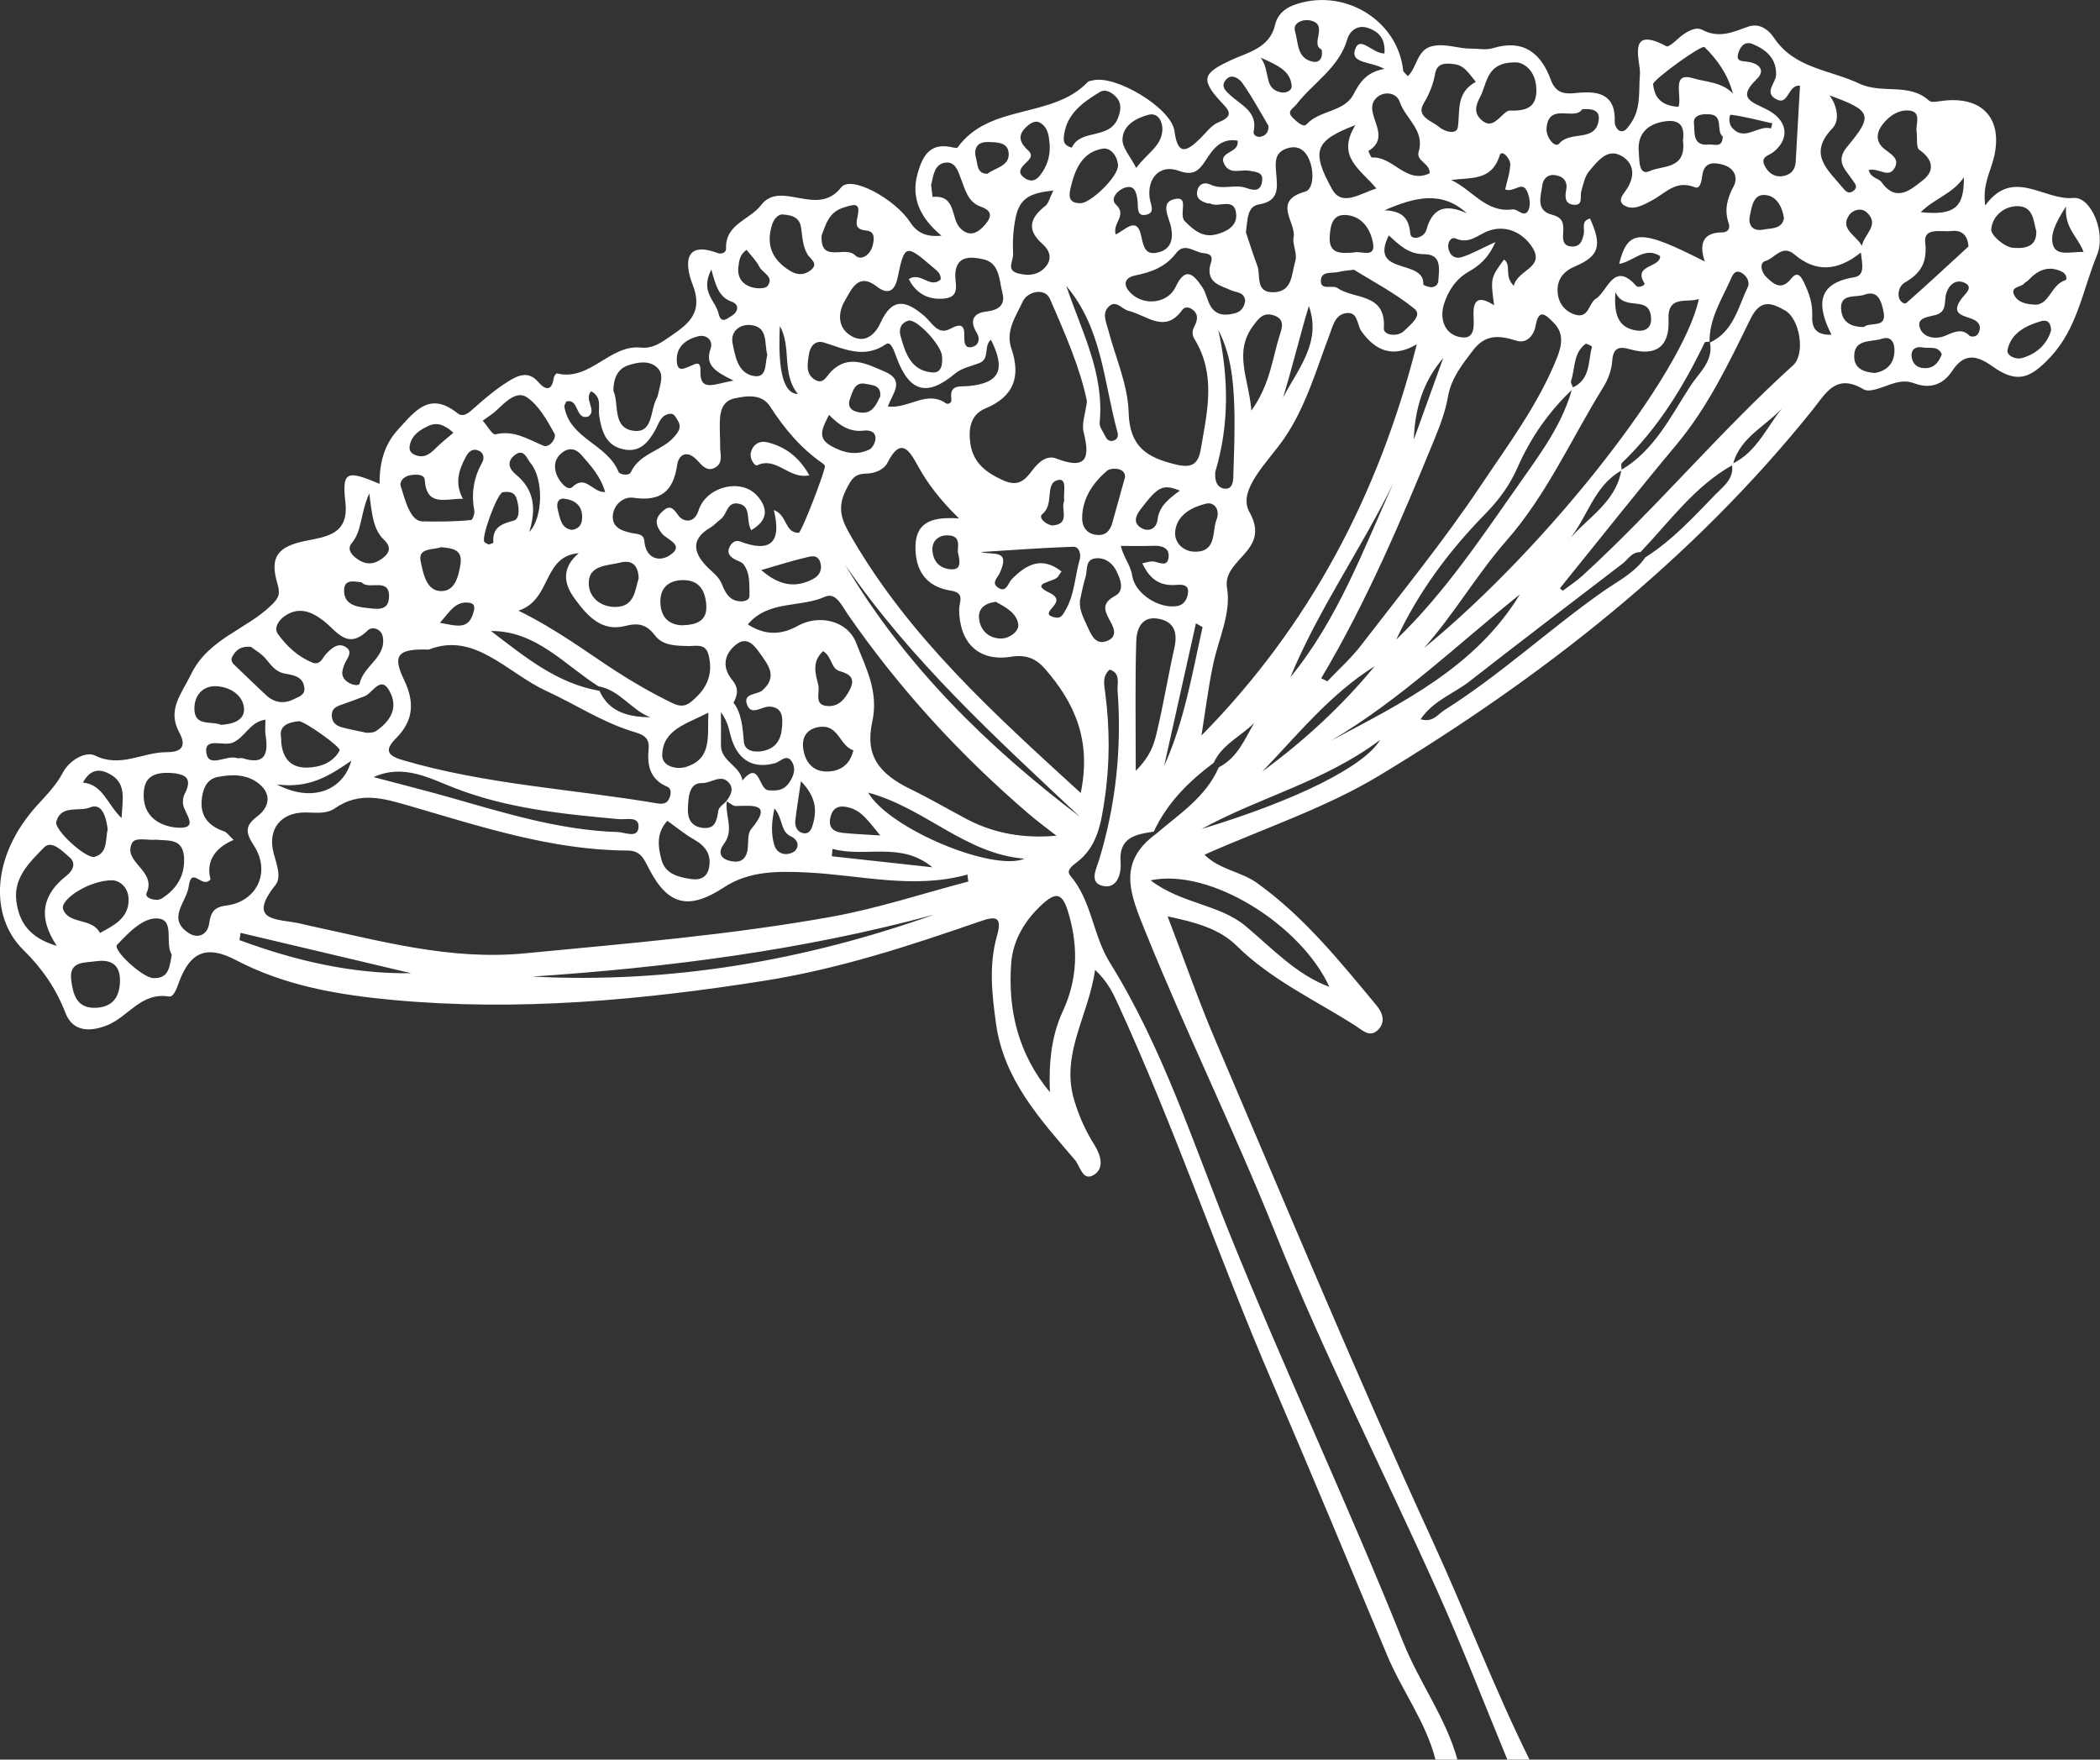 <?xml version="1.0" encoding="UTF-8"?>
<svg xmlns="http://www.w3.org/2000/svg" id="Ebene_2" viewBox="0 0 460.66 385.95">
  <rect x="0" y="0" width="460.66" height="385.95" fill="#333333" stroke="none"/>
  <defs>
    <style>
      .cls-1 {
        fill: #fff;
      }
    </style>
  </defs>
  <g id="Ebene_1-2" data-name="Ebene_1">
    <g>
      <path class="cls-1" d="M314.89,385.95c-2.11-8.29-7.37-15.13-10.61-22.91-8.31-19.93-16.6-39.87-25.13-59.71-11.8-27.42-21.36-55.75-33.81-82.9-1.16-2.53-2.3-5.07-5.13-7.71-1.38,10.07-7.62,18.41-4.57,28.59,1.06,3.54,2.5,6.76,4.46,9.86,1.34,2.13,2.25,5.09-.17,6.54-2.46,1.47-2.96-1.93-4.12-3.28-7.6-8.91-15.61-17.54-17.33-29.96-.89-6.46-1.59-12.84.21-19.16,1.23-4.32-.23-4.43-3.73-3.21-15.44,5.35-30.9,10.42-47.19,13-27.08,4.29-54.22,6.77-81.57,4.23-11.83-1.1-23.63-3.06-34.46-8.75-6.39-3.36-9.99-1.77-12.41,4.68-.5,1.33-1.16,3.5-2.3,3.31-6.03-.97-8.86,4.37-13.37,6.24-3.61,1.5-7.63,1.71-9.31-2.65-2.07-5.38-5.17-9.83-9.23-13.81-7.41-7.27-7.14-20.58,3.1-31.79,2.05-2.24,4.13-4.38,5.57-7.1,1.48-2.8,5.05-4.73,7.03-3.75,5.62,2.77,10.43-.72,15.59-.72,3.03,0,4.77-.92,2.88-4.41-2.66-4.92.54-8.41,2.61-12.67,3.81-7.86,12.12-9.78,17.67-15.21,1.72-1.68,1.92-2.55,1.25-4.81-1.73-5.86.23-8.04,6.27-9.27,4.38-.89,9.46-1.36,8.68-8.36-.76-6.85.18-7.25,7.48-4.13.01-4.53.95-8.53,4.1-11.95,3.71-4.05,6.9-8.4,12.98-3.57,1.32,1.05,2.48-.05,3.64-1.08,2.37-2.12,4.84-4.21,7.53-5.88,1.98-1.23,4.34-2.44,6.54.1,1.61,1.87,3.02,2.13,3.45-.93.05-.34.51-.95.65-.92,7.31,1.81,11.54-6.37,18.47-5.66,2.66.27,4.47-1.14,6.54-2.54,4.21-2.84,7.14-5.37,4.74-11.42-1.1-2.78-2.87-9.92,5.55-6.77.82.31,1.87-.1,1.83-1.01-.2-5.37,5.2-6.26,7.66-9.49,4.35-5.71,12.32,2.85,17.58-3.9,2.16-2.77,11.79,2.5,15.14,7.63,1.44,2.21,3.42,3.32,6.87,2.95-4.57-3.8-6.78-8.21-5.22-13.67.97-3.4,2.42-6.63,7.04-5.82.58.1,1.55.39,1.72.15,7.02-9.74,20.73-6.2,28.54-14.34.25-.26.75-.28,1.14-.38,4.93-1.27,17.25,6.07,17.9,11.14.72,5.59,2.74,4.4,5.59,1.65,1.31-1.26,2.47-2.96,4.04-3.58,3.82-1.5,2.05-2.88.38-4.7-4.6-5.02-3.39-6.25,2.57-9.04,3.2-1.49,8.36-2.53,9.47-7.63.44-2.02,1.93-3.53,3.96-4.3,10.85-4.1,22.98,3.1,24.15,14.31.03.3.44.56,1.01,1.23,2.11-1.95,1.95-5.81,5.38-6.59,2.92-.66,5.61.56,8.42.54,1.62-.01,3.35.37,4.83-.08,6.66-2.06,10.57,1.01,12.71,6.84,1.12,3.05,2.99,3.27,5.65,2.98,4.72-.51,8.68.15,8.41,6.38-.03.64.52,1.69,1.06,1.9,1.11.44,1.7-.59,2.31-1.41,2.49-3.37,1.84-7.2,2.16-11.02.22-2.63-3.15-10.9,5.82-6.1.41.22,1.69-.86,2.38-1.52,1.56-1.47,3.91-2.9,5.38-2.12,3.77,2,6.78.54,10.15-.66,2.35-.84,4.39.51,5.7,2.48,4.5,6.72,12.24,6.96,18.65,9.99,5.07,2.4,10.94-.26,15.34,3.76.53.49,1.91.17,2.87.05,8.83-1.15,13.45,3.91,11.33,12.53-.76,3.08-2.52,5.94-1.88,10.42,6.11-8.47,12.85-1.04,19.34-1.66,3.82-.37,7.25,7.57,5.17,12.57-3.12,7.54-4.24,15.97-10.23,22.35-4.52,4.82-7.39,5.82-12.82,1.93-3.45-2.47-6.18-2.75-8.66,1.03-2.08,3.17-4.96,4.05-8.42,2.76-1.88-.7-3.48-.33-5.27.28-1.88.64-4.5,1.82-5.78,1.06-6.1-3.62-8.28.85-11.25,4.56-26.43,32.92-59.18,58.53-95.03,80.17-11.82,7.13-25.29,11.55-38.31,17.34,3.26,3.28,7.98,3.67,11.52,6.2,10.33,7.41,18.18,17.2,26.2,26.84,1.41,1.7,2.05,3.74.28,5.44-1.78,1.71-3.42-.03-4.86-.95-8.83-5.64-18.46-10.03-26.08-17.55-3.8-3.74-8.97-5.16-15.15-6.45,3.74,9.74,6.87,18.76,10.62,27.52,15.62,36.53,30.86,73.24,47.44,109.33,7.33,15.95,13.53,32.37,21.32,48.09h-4.86c-5.08-12.3-9.86-24.73-15.31-36.87-11.79-26.27-24.9-52-35.61-78.7-8.94-22.28-19.49-43.83-28.49-66.06-3.31-8.17-6.28-15.09,2.35-21.41,5.11-4.37,10.93-8.07,13.76-14.59,4.11-2.11,5.66-6.13,7.77-9.74-2.95,2.97-7.08,4.73-8.87,8.73-5.47,4.09-10.23,8.8-13.16,15.11-3.92.58-7.7,1.24-7.28,6.65.21,2.65-.78,5.7-3.51,5.32-3.63-.51-1.81-3.8-1.18-5.85,3.68-12.14,4.97-24.51,4.03-37.13-.12-1.6.75-3.69-1.73-4.54-1.7,1.49-1.19,3.44-.98,5.07,1.01,7.81,1.04,15.57-.13,23.39-.79,5.28-1.56,10.41-6.19,13.88-1.03.77-2.28,1.76-1.35,2.85,4.75,5.55,4.95,13.09,8.68,19.07,11.59,18.63,18.23,39.52,26.35,59.65,12.14,30.08,25.99,59.42,38.04,89.51,3.52,8.8,9.33,16.48,11.87,25.69h-4.86ZM159.46,175.62c-.54,3.11,1.68,6.39-.62,9.41-1.23,1.62-1.11,3.1,1.03,3.73,1.97.58,3.66.17,4.09-2.23.28-1.57-.07-3.6.8-4.65,4.73-5.69.66-5.19-3.31-5.09-.69.02-1.4-.7-2.11-1.07.89-1.17,1.66-2.57.7-3.85-1.74-2.34-4.03-.04-6.03-.11-2.91-.1-3,3.15-3.11,5.54-.1,2.24.71,3.98,3.21,4.28,2.84.34,3.12-1.62,3.46-3.77.13-.81,1.23-1.47,1.89-2.19ZM355.74,103.17c-6.26,3.44-7.53,10.65-11.85,15.55,4.1-5.09,10.59-8.4,11.78-15.66,7.29-4.32,10.85-11.8,15.2-18.49,1.81-2.79,5.02-5.34,4.24-9.44,5.15-2.41,6.15-7.7,8.28-12.16.55-1.14-.28-2.51-1.33-3.11-1.6-.92-2.11.75-2.53,1.67-1.95,4.31-4.58,8.42-4.52,13.42-.36.05-.97-.02-1.06.17-4.69,9.75-10.29,18.86-18.17,26.43-.28.27-.05,1.07-.06,1.63ZM380.1,101.97c-8.36,4.67-13.83,12.41-20.25,19.14-1.9-.07-2.69,1.57-3.93,2.52-11.2,8.59-22.44,17.13-33.57,25.82-3.45,2.7-7.92,4.18-10.73,8.31,2.72.79,3.77-1.09,5.17-1.97,12.3-7.74,22.96-17.69,34.82-26.04,3.24-2.28,6.95-4.06,9.3-7.49,5.94-3.75,10.65-8.92,15.48-13.89,1.66-1.7,4.15-3.45,3.5-6.59,5.76-2.69,7.83-8.7,11.74-13.05-3.67,4.55-9.94,6.86-11.52,13.24ZM131.49,151.51c2.19,4.83,6.47,5.72,11.18,5.83-4.2-1.61-6.71-5.99-11.38-6.8-7.51-4.74-13.64-12.18-23.6-12.14,7.31,5.54,14.37,11.49,23.8,13.12ZM344.93,85.02c4-1.75,3.4-5.73,4.29-8.97.02-.08-1.2-.78-1.42-.62-2.7,2.02-2.25,5.36-3.17,8.12-.15.44.33,1.1.52,1.65-5.3,4.92-9.36,10.75-12.25,17.32-1.73,3.93-4.08,7.12-7.12,10.23-7.93,8.09-14.69,17.16-19.49,27.53,10.95-10.55,19.21-23.19,27.89-35.47,4.34-6.14,8.76-12.33,10.75-19.79ZM212.41,193.34c-.07-.51-.13-1.01-.2-1.52-11.89,3.31-23.54.08-35.3-.46-6.25-.29-12.53-.38-18.1,3.27-7.73,5.06-12.29,3.97-16.45-4.09-1.05-2.03-1.78-3.97-4.64-3.98-16.58-.07-32.17-5.23-47.81-9.78-5.79-1.69-11.02-3.26-16.46.52-1.91,1.33-4.3.9-6.51.9-5.3,0-8.29,3.6-6.93,8.86.62,2.41,1.81,5.29.44,7.02-6.48,8.15.57,7.44,5.2,8.44.79.17,1.57.38,2.36.55,15.53,3.31,30.7,7.62,47.14,6.03,22.51-2.17,45.05-4.02,67.3-8.03,10.13-1.83,19.99-5.1,29.97-7.72ZM310.81,75.5c-5.29,3.12-9.08,1.43-12.15-2.81-1.07-1.47-.68-4.59-3.64-3.96-2.2.47-2.64,2.78-3.37,4.69-2.93,7.71-5.16,15.7-9.89,22.66-3.47,5.11-10.43,11.35-7.69,16.21,4.88,8.66-6.01,10.2-4.9,16.71.93,5.49-1.85,11.05-3.02,16.58-1.11,5.2-1.75,10.51-2.6,15.76,23.78-24.17,38.85-52.8,47.25-85.85ZM94.08,142.48c-6.94-.23-8.05,1.23-5.41,6.72,2.33,4.84,2,8.92-1.74,12.67-2.47,2.48-2.22,3.78,1.31,4.82,18.28,5.4,37.29,6.36,55.94,9.52,1.09.18,2.05.11,2.57-.95.47-.95.64-2.27-.38-2.7-3.92-1.67-4.43-4.79-4.08-8.45.27-2.82-2.09-3.21-3.91-3.79-6.58-2.1-12.33-5.92-18.52-8.76-8.64-3.98-15.73-13.05-25.78-9.09ZM237.07,173.93c2.41-11.62-1.39-19.86-7.87-27.26-1.94-2.22-4.09-3.15-7.42-2.62-7.14,1.13-11.35-3.09-11.38-10.41,0-1.54,1.38-3.6-1.81-4.09-5.46-.83-7.89-4.5-7.77-9.81.13-5.6,4.23-6.38,9.55-6.03-4.06-3.98-6.87-7.58-9.09-11.65-1.85-3.39-3.72-6.24-6.58-.6-.84,1.66-2.89,2.38-4.68,2.42-2.6.06-3.24,1.19-4.42,3.52-2.21,4.35-.76,7.08,1.39,10.76,12.61,21.63,30.76,38.14,50.08,55.77ZM289.81,148.76c.45.23.91.45,1.36.68,2.48-2.62,5.21-5.05,7.4-7.9,8.87-11.53,18.1-22.84,26.17-34.91,6.03-9.01,12.64-17.81,16.75-28.02,1.12-2.78,1.68-5.53-.73-7.88-1.41-1.38-3.17-3.44-3.89.66-.39,2.23-2,4.04-4.23,3.34-3.79-1.19-6.79-1.48-9.55,2.15-2.36,3.1-4.74,6.1-5.43,10-.56,3.2-1.65,6.17-2.88,9.17-7.38,18.01-14.96,35.92-24.96,52.72ZM164.8,116.32c-1.27-2.2.17-5.39-2.92-5.88-2.43-.38-2.38,2.39-3.75,3.41-.81.6-1.49,1.4-2.35,1.9-4.65,2.74-3.38,5.93-.42,8.82,1.16,1.13,2.39,2.01,3.01,3.59.75,1.91,1.72,3.72,4.22,3.74.9,0,1.85-.38,1.82-1.2-.06-2.35.22-4.85-1.28-6.9-.43-.59-1.4-.78-2.09-1.2-.92-.56-1.57-1.28-1.08-2.46.44-1.06,1.34-1.77,2.37-1.38,6.64,2.53,9.21.28,7.41-6.89,3.01,1.08,2.33,5.01,5.46,5,.61,0,6.1-14.24,5.74-14.75-.12-.16-.26-.33-.42-.44-4.8-3.31-8.44-7.63-11.59-12.53-1.75-2.73-4.95-2.4-7.78-1.78-2.71.59-3.18,2.84-3.25,5.17-.05,1.81.09,3.63.07,5.45-.02,1.55.71,3.4-.94,4.47-1.84,1.19-3.06-.39-4.11-1.52-2.18-2.34-4.04-1.27-4.37,1.01-.86,5.89-3.68,8.1-9.65,7.22-2.14-.31-4.39,1.55-4.48,4.11-.08,2.46,2.03,3.16,4.13,3.63,1.08.24,2.65.08,2.79,1.74.31,3.82,3.2,4.67,5.52,3.18,3.55-2.29-.56-3.42-1.65-4.8-1.35-1.7-1.71-3.14-.03-4.74,1.57-1.49,2.27-1.19,3.59.72,1.05,1.52,3.54,1.92,4.46-1.04,1.65-5.26,9.45-7.26,12.95-3.14,1.94,2.28,2.77,5.01-1.4,7.47ZM231.74,183.3c-2.04-1.6-4.14-3.13-6.11-4.82-15.1-12.95-28.43-27.49-39.75-43.87-1.2-1.74-2.52-4.79-4.88-3.73-5.46,2.45-12.47.72-16.96,6.08q5.35,3.47,10.87.36c4.74-2.67,11-1.21,12.9,3.69,2.12,5.47,4.99,10.67,3.53,17.31-1.62,7.35,1.42,11.36,8.37,14.75,4.17,2.03,8.19,4.38,12.3,6.56,6.13,3.25,12.75,4.31,19.73,3.67ZM373.96,57.33c-1.38-4.09-.19-6.34,3.81-6.36,1.25,0,1.84-.81,1.43-2.01-.99-2.89-.34-5.41,1.08-8.07,1.12-2.1.01-4.09-2.26-4.74-1.94-.56-4.16-.74-4.59,2.24-.17,1.18-.4,3.18-1.65,2.68-4.29-1.69-6.46,1.4-9.56,2.97-1.24.63-3.84,2.33-5.92,1.02-1.44-.9-.47-2.16.22-3.11,2.15-2.94,2.21-6.09-.94-7.81-3.06-1.68-5.19,1.32-6.96,3.38-.98,1.14-1.3,2.88-1.74,4.41-.35,1.2.52,3.27-1.8,2.97-1.79-.23-1.82-1.69-1.51-3.29.38-1.96-.81-3.05-2.68-3.22-1.43-.13-2.37.91-2.54,2.13-.34,2.46-1.54,5.63,2.04,6.56,2.49.64,2.63,1.91,2.52,3.89-.08,1.37-.23,3,1.88,3.1,1.86.08,2.28-1.23,2.62-2.7.28-1.19-.66-2.93,1.39-3.43,2.68,5.96,2.01,8.23-3.28,10.48-2.51,1.07-3.97,2.8-3.84,5.53.11,2.43,1.48,4.27,3.74,5.03,3.12,1.05,3.08-2.5,4.63-3.44,2.58-1.55,3.91-8.45,8.88-2.83.48.54,2.08-.14,1.8-.58-2.62-4.12,3.57-3.38,3.44-5.96-3.44-2.19-5.88,1.24-9,1.71,1.95-7.68,4.61-7.75,18.78-.53ZM238.43,87.99c-1.49-7.31-4.83-14.89-8.1-22.41-1.11-2.55-4.95-1.69-5.98.57-1.44,3.13-3.84,6.37-2.5,10.27,2.1,6.13.62,10.55-5.68,13.16-3.36,1.39-3.76,4.62-3.31,7.73.61,4.19,3.45,6.38,7.26,8.07,3.36,1.49,4.77-.15,6.43-2.34,1.27-1.67,3.08-3.28,5.13-2.48,6.58,2.55,7.51.04,6.02-5.79-.46-1.79.38-3.92.74-6.76ZM262,71.61c.68-1.36,1.01-2.68-.48-3.76-.75-.54-1.66-.58-2.16.12-3.86,5.35-7.84,1.12-11.78.22-1.46-.33-2.7-2.49-4.32-.99-1.6,1.47-.61,3.41-.16,5.14,1.58,6.04,4.32,12.04,4.48,18.11.21,7.63,4.08,9.92,10.38,11.44,3.55.86,4.9-.17,5.44-3.34,1.4-8.15,3.43-16.34-1.35-24.13-.6-.98-.56-1.88-.05-2.83ZM312.35,142.16c27.27-22.29,56.86-60.27,60.31-76.58-2.6.93-6.92-.98-6.65,4.53.29,5.94-2.8,8.11-8.48,6.49-2.46-.7-3.68-.28-3.88,2.64-.13,1.93-.9,3.99-1.93,5.65-7.01,11.3-12.36,23.56-21.3,33.74-6.49,7.4-11.45,16.09-18.08,23.54ZM342.17,129.03c.22.18.43.36.65.54,1.43-1.09,2.96-2.07,4.29-3.28,16.1-14.7,30.05-31.54,46.23-46.17,2.74-2.48,1.49-10.2-1.79-12.04-2.87-1.61-5.35-2.64-7.55,1.84-4.7,9.57-9.28,19.26-16.23,27.58-8.68,10.38-17.07,21.01-25.59,31.53ZM113.74,133.94c8.71,4.33,14.79,9,21.21,13.16,4.05,2.63,8.22,5.02,12.6,7.14,2.55,1.24,3.7.08,5.17-1.31,2.73-2.59,3.65-5.71,2.69-9.36-.67-2.55-2.77-1.82-4.48-1.87-2.66-.07-5.52-.06-7.24-2.31-1.86-2.45-3.62-2.84-6.62-2.08-5.09,1.29-8.21-2.21-10.92-5.88-2.55-3.45-3-6.83.8-10.1-8.01.68-5.88,10.21-13.21,12.61ZM230.3,239.53c-.24-6.18.25-12.15,2.84-17.73,3.21-6.92,3.42-13.9,1.34-21.19-1.33-4.67-2.62-5.32-6.14-2-3.62,3.41-6.16,7.73-6.52,12.63-.77,10.32,1.56,19.96,8.47,28.3ZM46.19,192.85c-1.82,2.29-4.16-3.1-4.8,1.6-.46,3.43-4.88,7.02.01,10.21,1.93,1.26,4.13.5,4.5-2.2.32-2.34,1.1-3.52,3.68-3.83,6.73-.81,9.91-7.33,6.12-13.16-1.84-2.82-2.02-4.32.68-6.36,2.69-2.03,3.26-4.82.52-7.13-2.61-2.21-6.08-2.2-9.24-1.54-2.48.51-3.26,2.92-3.43,5.21-.26,3.54,1.69,5.59,4.93,6.7.64.22,1.11.97,2.08,1.87-4.38,1.89-6.05,4.97-5.06,8.63ZM206.35,61.31c.13-1.41-.98-2.05-1.87-2.82-5.79-4.99-6.06-4.89-7.58,2.41-.58,2.77-1.96,3.98-4.62,1.91-4.06-3.17-5.57.85-6.87,3-1.59,2.62-1.86,6.13,1.47,7.96,2.93,1.62,5.14-.48,6.26-2.94,2.64-5.84,5.78-4.86,9.75-1.41,1.5,1.31,2.84,4.14,5.46,2.74,2.48-1.32,3.28-.92,3.19,1.77-.04,1.31.16,2.67,1.89,2.12,1.39-.45,1.55-1.88.85-3.01-1.66-2.67-.82-4.36,2.04-4.7,2.78-.33,4.29-1.43,3.55-4.21-.74-2.79-.54-6.52-4.29-7.29-2.41-.49-5.64-.92-6.01,2.98-.21,2.25,1.32,5.27-2.4,5.66-3.34.35-6.16-.95-7.81-4.26,2.59-1.73,4.67,2.22,6.99.08ZM244.73,51.43c2.11-.95,4.65-4.11,5.59.25.58,2.69.97,4.42,3.9,3.64,2.56-.68,3.16-2.74,2.71-5.28-.38-2.2-2.56-5.53.56-6.33,3.67-.95.92,3.32,2.43,4.83,1.98,1.99,3.94,3.61,6.83,2.88,2.21-.56,4.57-1.73,4.43-4.32-.21-3.99-3.8-1.47-5.66-2.44-.17-.09-.41-.01-.6-.06-1.5-.4-2.73-1.12-2.24-2.92.4-1.48,1.67-1.75,2.9-1.17,2.54,1.21,5.3-.16,7.74.7,1.94.68,3.22.74,3.54-1.48.3-2.06-1.4-2-2.8-2.27-1.87-.36-4.28.94-5.49-1.44-1.48-2.9,3.43-2.31,2.89-5.18-3.74-.62-5.44,1.97-7.04,4.43-1.48,2.27-2.75,3.33-5.85,2.19-3.97-1.46-6.86,1.4-6.41,5.78.16,1.53,1.49,3.53-.93,3.9-1.98.31-1.53-1.87-1.7-3.17-.22-1.73-.63-3.55-2.86-2.78-1.46.5-3.24,2.4-1.89,3.66,2.58,2.41-.82,4.03-.04,6.58ZM273.31,50.97c.68,2.01,1.51,4.69,2.49,7.3.82,2.17-.55,5.96,3.59,5.83,4.22-.13,3.87-4.01,4.73-6.73.55-1.76-.66-3.81-.36-5.26.68-3.27-4.85-8.03,2.56-10.08,1.9-.53,2.08-4.91.54-7.69-1.06-1.91-2.68-2.42-4.6-1.77-2.75.93-2.5,3.1-2.31,5.47.23,2.89.8,6.06-3.72,6.78-2.68.42-2.52,3.24-2.93,6.14ZM332.06,62.7c.84-3.6,7.01-3.96,4.02-8.53-2.03-3.1-5.67-4.92-9.52-3.55-2.39.85-4.22,3.01-7.23,1.7-1.03-.45-1.78.79-1.64,1.92.2,1.68,1.4,2.65,2.94,2.17,2.14-.67,4.13-1.82,7.41-3.32-1.65,3.72-3.67,5.23-5.86,6.49-2.82,1.62-4.48,4.17-5.41,7.06-1.04,3.25.08,6.59,3.39,7.28,3.62.76,3.12-2.61,3.07-5.01-.09-4,1.97-3.57,4.52-1.96-.8-5.91-.79-5.98,2.17-10.03,1.76,1.3-.11,3.52,2.14,5.77ZM291.61,216.45c-6.21-13.55-26.09-26.14-39.22-23.36,6.89,5.22,15.13,5.22,20.92,10.09,5.8,4.87,11.07,10.59,18.3,13.28ZM217.37,74.53c-1.65,1.31-.19,4.13-2.45,5.06-1.84.76-3.84,1.03-5.49,2.41-6.11,5.08-9.95,3.98-12.76-3.58-.49-1.33-1.23-3.68-2.29-2.95-4.81,3.3-9.1,1.07-13.64-.34-1.83-.57-3.02.73-3.3,2.63-.3,2-.79,4.2,1.26,5.49,1.95,1.22,2.54-.73,3.69-1.85,3.79-3.68,7.61-1.63,11.63.08,4.74,2.02,1.61,4.93.76,7.69,4.66.51,8.5-3.65,12.71-.71.39.27,1.34,0,1.21-.85-.52-3.41,1.95-2.75,3.86-2.94,6.72-.67,8.11-3.57,4.82-10.14ZM204.89,200.62c-28.86,7.81-58.35,11.59-88.11,13.58,30.31,1.57,59.6-3.48,88.11-13.58ZM249.14,169.07c3.2-3.2,3.97-5.75,4.54-8.11,1.51-6.27,2.55-12.65,3.95-18.94.75-3.38-.13-5.75-3.63-6.33-3.65-.61-4.68,2.43-4.75,4.94-.27,8.92-.11,17.85-.11,28.44ZM68.59,145.37c1.76.5,2.08-1.01,2.87-1.85,1.13-1.21,2.55-2.57,4.16-1.73,2.16,1.13.32,2.73-.13,4.1-.32.96-.7,1.89-.07,2.87.91,1.4,3.3,1.93,3.48,1.13.87-3.9,5.87-5.71,5.07-10.21-.32-1.78-2.35-2.35-3.28-1.43-4.5,4.43-6.79.19-9.71-2.08-2.5-1.94-5.26-3.15-8.32-1.19-1.44.92-2.69,2.69-1.71,4.06,1.95,2.72,4.47,5.06,7.65,6.32ZM81.92,170.44c5.7,1.51,11.42,2.95,17.1,4.56,12,3.41,23.94,7.12,36.55,7.5,1.52.05,4.33,1.47,4.5-1.07.17-2.5-2.73-1.62-4.34-1.76-12.21-1.12-24.32-2.3-35.99-6.82-5.45-2.11-11.2-5.39-17.8-2.4ZM160.9,154.14c1.71,2.12,2.02,5.3,2.28,8.57.16,2.1,2.57,2.41,4.42,1.96,3.43-.83,4.01-3.59,4-6.6,0-1.9-.83-3.04-2.89-3.08-1.65-.03-3.88,2.05-4.82-.39-1.01-2.61,2.21-2.16,3.39-3.21,3.31-2.96,1.28-5.48-.46-7.93-1.25-1.76-2.87-4.06-5.37-2.07-2.46,1.96-3.15,4.73-1.05,7.46,1.06,1.38,1.95,2.58.5,5.28ZM303.69,11.72c.26-3.22-1.25-4.88-3.81-5.65-2.17-.65-3.84.8-4.31,2.47-1.82,6.37-7.51,9.58-11.21,14.39-.67.87-2.23,1.48-.81,2.87.86.84,2.35,2.24,3.02,1.5,2.91-3.2,8.28-2.68,10.31-6.57,1.45-2.78,2.98-4.97,6.81-5.6-2.9-1.69-7.53-1.14-6.43-4.3,1.09-3.14,3.75.92,6.42.9ZM185.41,123.91c13.13,22.13,31.11,39.79,51.47,55.23-18.38-17.26-37.05-34.25-51.47-55.23ZM273.13,65.88c-.25-1.91-1.95-1.67-3.16-2.24-2.09-.98-4.89-1.45-4.64-4.69.11-1.43,1.56-3.18-1.35-3.43-2.03-.17-4.1-2.49-6.04.06-2.23,2.93-5.32,4.11-8.78,4.8-2.52.5-2.93,2.07-1.17,3.85,2.91,2.96,8.18,2.37,9.91-1.32,2.21-4.71,4.04-2.56,5.82.06.89,1.3,1.09,3.06,1.96,4.38,1.31,1.99,3.46,1.88,5.45,1.29,1.2-.36,1.89-1.44,2.02-2.75ZM394.83,18.8c-2.7-.29-2.41,4.51-5.24,2.94-2.69-1.49-.03-3.53.02-5.33.1-3.6-2.19-5.5-5.08-6.73-1.52-.65-2.63.17-3.17,1.83-.61,1.89.42,1.86,1.79,2.01,2.4.26,4.41,1.71,2.19,3.85-4.29,4.14-1.2,4.94,2.08,6.56,4.72,2.33,5.32,6.36,1.68,9.35-1.02.84-2.97,1.07-2.04,2.99.72,1.5,2.03,2.61,3.87,2.38,1.79-.23,2.88-1.29,2.98-3.21.3-5.54.62-11.08.94-16.64ZM12.46,207.47c-4.36-6.53-2.98-11.37,2.1-15.37,1.52-1.19,2.15-2.83.71-4.05-1.55-1.31-3.93-3.9-5.61-2.17-3.08,3.18-6.76,6.57-6.07,11.8.61,4.63,2.88,8.03,8.88,9.79ZM313.6,38.01c.15-2.25-3.03-2.62-2.4-4.73,1.4-4.69-2.88-7.22-4.14-10.91-.81-2.39-4.14-2.46-5.55-.41-2.24,3.25,3.97,7.91-1.33,11.15-.03.02.55,1.47.79,1.45,4.58-.36,7.47,5.92,12.63,3.45ZM408.2,55.39c-5.09,4.09-9.87,4.41-14.55.43-2.73-2.32-4.34.85-6.38,1.42-1.4.39-.94,2.47.22,3.56,1.68,1.59,3.29,3,5.47.27,1.48-1.86,2.29-.11,2.9,1.19,1.04,2.2,1.78,4.44,1.67,6.95-.09,2.27.4,4.33,4.23,4.22-3.26-6.45-3.24-11.29,4.96-12.61,2.38-.38,1.83-2.7,1.48-5.44ZM409.9,37.32c.54,1.81,2.21,1.77,2.78,2.57,3.3,4.68,6.53,1.66,9.12-.35,2.63-2.04,2.28-4.56-.77-6.67-.76-.52-.4-2.62-.6-3.99-.23-1.63,1.08-4.17-1.34-4.59-2.38-.41-4.66,1.05-6.17,3.06-1.35,1.79-1.52,3.73.43,5.32,1.38,1.12,3.49,2.09,2.23,4.23-1.37,2.32-3.58-.24-5.68.42ZM333.41,130.37c-13.67,10.96-26.26,23.13-41.41,32.07,15.68-8.31,31.71-16.17,41.41-32.07ZM215.06,121.09c3.02.71,6.61-.64,4.24,4.61-.44.98-1.88,2.11-.44,3.13,1.91,1.36,2.26-.96,3.06-1.77,3.26-3.32,6.63-5.1,10.94-1.71-.3.43-.55.73-.73,1.07-.71,1.3-6.58,1.37-1.93,3.59,4.52,2.15-2.74,4.33.93,5.35,1.65.46,2-.51,2.64-1.61,1.97-3.41,2.01-7.33,3.07-10.98.36-1.25-.12-2.9-1.43-2.85-6.79.23-13.57.75-20.35,1.17ZM101.56,109.4c-3.82-.07-7.97,1.87-8.39-4.14-.09-1.29-1.91-1.22-3.11-1.04-1.35.2-2.51,1.27-2.15,2.43.96,3.01,2.05,7.66,4.75,7.71,3.46.06,7.14.07,10.69-.3.32-.03.82-1.42.7-2.07-.71-3.73-.15-7.19,1.69-10.49.57-1.01.37-2.12-.63-2.61-1.26-.62-2.21-.02-2.9,1.26-1.56,2.91-2.53,5.84-.67,9.25ZM332.92,13.7c-6.97-.32-6.6,4.5-8.26,7.61-.91,1.71-1.42,3.34.2,4.9,1.86,1.79,3.18.51,4.55-.79.52-.5,1.21-1.19,1.81-1.17,3.96.15,5.75-1.01,5.8-4.28.06-3.77-2-5.87-4.09-6.27ZM283.04,148.57c10.42-12.71,16-27.93,22.61-42.61-7.05,14.46-16.45,27.7-22.61,42.61ZM129.68,85.82c-1.69,1.85,1.37,4.1-.62,5.54-2.98.85-1.94-4.04-4.83-3.29-.17.41-.48.8-.43,1.12,1.14,7.05,9.42,8.21,11.86,14.27.29.73,2.36.93,2.71.14,1.93-4.24,6.87-4.65,9.6-7.88,1.11-1.31,1.54-2.15.64-3.61-.44-.71-.76-1.48-1.74-1.34-1.95.28-2.36,2.14-3.08,3.45-1.59,2.88-3.49,5.12-7.1,4.32-3.82-.84-4.72-4.01-5.25-7.34-.29-1.77.76-4-1.76-5.39ZM134.54,85.68c1.29,2.76-.22,7.86,4.01,8.73,4.82.99,3.99-4.36,5.51-7.04.19-.34.28-.75.36-1.14.38-1.93,1.39-4.11-.32-5.66-1.77-1.6-4.24-1.11-6.27-.45-2.29.74-3.25,2.79-3.28,5.56ZM297,59.16c-1.65.22-2.47.24-3.23.46-1.44.41-3.83-.26-4.01,1.73-.24,2.56,2.48,1.03,3.64,1.83,3.66,2.55,10.7,1,10.16,8.84-.1,1.53,3.02,1.99,4.5.51,1.27-1.27,4.02-3.34,2.24-4.79-4.24-3.45-9.2-6.02-13.3-8.59ZM34.25,184.18c-1.95.19-4.63-.68-5.33.8-1.98,4.19,5.51,5.98,3.23,10.91-.52,1.13,2.16,1.91,3.3,1.2,3.26-2.03,5.17-5.03,4.92-9.07-.27-4.27-3.57-3.55-6.12-3.84ZM224.74,188.34c-12.99-1.03-21.77-11.1-34.29-14.49,4.62,7.97,27.41,17.41,34.29,14.49ZM24.74,193.08c-5.18-.07-11.69,4.29-10.89,6.38,1.3,3.39,6.38,1.78,8.06,5.17,3.03-1.61,6.29-3.22,6.3-7.21.01-3.2-2.37-4.3-3.48-4.34ZM236.89,131.8c-.15,2.18.92,3.97,1.73,5.79.83,1.85,1.83,4.04,4.36,2.94,2.38-1.04,1.22-3.1.38-4.61-1.26-2.27-1.52-3.73,1.28-5.24,2.15-1.16,1.11-3.67.28-5.4-.79-1.64-2.32-2.92-4.31-2.84-2.68.11-2,2.57-2.49,4.13-.54,1.71-.84,3.49-1.24,5.24ZM401.31,20.9c1.83,2.42,2.23,5.62.65,7.25-5.46,5.67-1.01,9.06,2.2,12.96.72.87,1.36,1.55,2.41.75,1.18-.91.25-1.68-.29-2.49-1.47-2.22-3.78-3.97-1.04-7.24,5.75-6.87,5.31-7.86-3.93-11.22ZM37.68,209.38c-1.57-2.42.68-7.48-2.88-7.91-3.33-.4-6.59,3.12-9.12,5.77-1.02,1.07,5.53,7.21,7.97,7.3,3.42.12,3.57-2.5,4.02-5.16ZM274.51,90.06c4.11-5.76,4.56-11.31,6.17-16.41.47-1.5,1.38-3.65-1.32-4.5-2.23-.71-3.23.67-4.39,2.2-4.47,5.91-1.03,11.64-.46,18.72ZM297.32,27.44c-8.81,3.38-9.83,5.55-5.1,14.07,2.15,3.88,6.05.97,9.7-.17-3.33-4.12-8.94-6.88-4.6-13.9ZM380.14,20.53c-1.13-4.26-3.42-7.43-6.24-10.21-.59-.58-11.41,7.23-11.28,8.16.13.97.37,2.04.91,2.82,1.1,1.56,2.84,2.01,4.67,2.13.83-2.43-1.68-7.75,3.19-6.27,2.66.81,6.42.83,8.75,3.37ZM323.74,17.94c-1.54-1.8-2.45-3.56-4.69-3.86-1.86-.25-3.81-.35-4.24,2.08-.42,2.38-1.25,4.4-2.51,6.53-1.74,2.93,1.77,3.79,3.41,5.18,1.26,1.08,3.84,1.69,4.08.05.54-3.62-.48-7.54,3.95-9.98ZM231.06,41.79c-4.78.52-7.34,1.46-8.25,5.86-.57,2.77-.7,5.27-.57,8.01.07,1.66-1.64,3.6,1.17,4.33,2.25.58,4.52.35,6.08-1.62,1.41-1.78.66-3.56-.79-4.84-3.58-3.15-2.76-5.75.62-8.37.69-.54.9-1.69,1.74-3.36ZM52.77,204.61l-.24,1.59c12.11,4.47,24.55,7.44,37.7,7.27-12.49-2.95-24.97-5.91-37.46-8.86ZM330.18,41.55c.44-2.01,1.07-3.74,1.11-5.48.03-1.3-1.86-3.42-2.32-1.97-1.79,5.68-6.34,4.76-10.6,5.39,4.62,2.17,7.59,7.23,13.44,6.44,1.2-.16,2.65,2.09,3.53.02.47-1.12.17-2.87-.39-4.04-1.09-2.3-2.73.37-4.76-.35ZM146.39,180.04c-2.47,2.64-2.05,5.75-1.27,8.6.87,3.14,3.85,3.8,6.69,4.19,1.79.25,3.25-.45,3.68-2.32.68-2.98-.67-4.92-3.26-6.39-2.06-1.16-3.9-2.71-5.84-4.09ZM105.89,92.27c1.01,1.14,2.15,3.15,2.76,3,4.06-.99,7.14,1.06,10.55,2.49,1.33.56,2.97-1.7,2.43-2.66-1.63-2.91-3.41-6.18-6.05-7.96-2.27-1.54-4.73,1.05-6.66,2.86-.87.81-1.91,1.44-3.03,2.28ZM250.57,123.55c1.06-.21,1.63-.41,2.19-.41,1.36.02,3.42,1.56,3.6-1.08.13-1.95-1.6-2.44-3.45-2.35-2.3.11-4.6.03-7.05.03.63,2.58,2.16,4.23,2.5,6.51.59,3.97,5.85,7.31,9.79,6.69,1.72-.27,2.32-1.67,2.46-3.02.19-1.78-1.52-1.71-2.56-1.63-3.42.29-5.76-1.05-7.47-4.73ZM267.26,72.39c2.27,10.41,2.4,20.71-.62,30.94-.11.38-.09.8-.07,1.2.07,1.33.65,2.47,1.99,2.64,1.66.21,1.94-1.28,1.97-2.43.16-5.24.4-10.49.22-15.72-.2-5.67-.75-11.35-3.49-16.62ZM55.02,141.87c-2.23-.2-3.21.75-3.98,1.99-.7,1.14.17,1.78.89,2.47,2.16,2.05,4.28,4.15,6.47,6.17,1.81,1.67,3.92,1.94,6.09.84,1-.51,2.45-.88,2.28-2.42-.28-2.6-2.39-2.82-4.39-3.2-1.92-.36-2.93-1.85-4.11-3.25-.99-1.17-2.42-1.96-3.24-2.6ZM431.81,54.07c-.19-2.85-1.83-3.64-3.79-3.4-2.14.26-6.07-.88-5.7,2.49.49,4.42-.98,6.8-4.46,8.8-1,.58-1.58,1.85-1.34,3.17.16.9,1.18,1.74,1.64,1.34,4.69-4.11,9.26-8.38,13.65-12.41ZM204.25,40.59c.1.77.31,2.61.34,2.6,5.24-.5,3.93,4.68,6.02,6.83,2.09,2.14,3.97,1.06,5.55-.82,1.44-1.72,1.5-2.99-1.04-3.88-2.75-.96-3.38-3.64-4.32-6.1-.6-1.57-1.21-3.88-3.47-3.54-2.39.36-2.55,2.75-3.08,4.9ZM38.43,169.62c-5.32-.59-7,1.24-6.91,5.08.12,5.03,4.41,6.71,7.62,6.85,4.65.21,1.33-3.14,1.02-5.1-.11-.74,0-1.65.35-2.31,2.17-4.1-.94-4.24-2.08-4.53ZM246.78,104.69c-.04.14.31-1.21-1.2-1.72-.82-.28-2.19-.2-2.79.32-3.1,2.7-5.35,6.02-5.41,10.29-.03,1.9.94,3.5,3.17,3.74,1.97.22,2.96-.89,3.45-2.63.81-2.89,1.61-5.78,2.78-10.01ZM80.36,160.73c.25-.04,1.42.1,2.15-.4,2.87-1.96,4.79-4.73,3.23-8.17-2.08-4.56-3.88-.16-5.79.56-1.68.64-3.37,1.28-5.07,1.86-1.21.41-2.17.91-2.1,2.45.07,1.47.99,2.15,2.19,2.49,1.53.43,3.11.7,5.4,1.2ZM61.66,161.84c.02,4.29,1.99,6.65,5.82,6.52,2.73-.09,5.55-1.01,7.03-3.77.36-.68-7.8-6.53-9-6.4-2.41.25-4.36,1.03-3.84,3.66ZM21.29,210.8c-2.6.44-6.24-.17-5.66,4.22.39,2.94,1.11,6.16,5.3,6.03,3.82-.12,5.33-2.41,5.39-5.87.06-3.29-1.65-4.8-5.03-4.37ZM233.91,62.73c3.28,9.8,8.38,19.12,7.31,29.99-.09.87.69,1.85,1.12,2.75.35.74.81,1.44,1.79,1.21.97-.23,1.24-.98,1.01-1.84-3.02-10.95-3.36-22.84-11.23-32.11ZM235.12,32.38c1.89-4.21,8.23-1.65,10.12-6.49.62-1.58.85-3.17-.31-4.51-.93-1.07-2.39-1.98-3.72-1.17-3.56,2.19-7.07,4.59-7.76,9.19-.15,1.03-.46,2.48,1.67,2.97ZM171.58,47.03c-.63,0-1.69.62-2.2,2.22-1.44,4.5.03,7.79,3.97,10.18,1.57.95,3.1.94,4.48-.16,1.87-1.48-.13-2.5-.7-3.48-1.07-1.84-1.12-3.83-1.39-5.8-.26-1.89-1.37-2.81-4.17-2.96ZM369.18,30.84c.27-2.09.16-4.76-3.79-4.25-3.88.51-6.32,2.69-5.9,6.83.17,1.64-.12,5.31,2.51,4.06,2.57-1.22,7.98-.23,7.18-6.64ZM23.63,181.91c-.34-2.54-1.16-5.94-3.89-4.81-2.43,1-6.39-.68-7.4,3.16-.46,1.78,6.6,8.24,8.45,7.67,2.93-.89,2.29-3.81,2.83-6.01ZM180.24,51.64c-.38,6.26,5.14,2.17,7.31,4.33,1.44,1.43,3.4-.24,3.86-2.04.27-1.07.76-3.16-1.33-3.36-2.38-.22-2.38-1.25-1.95-3.18.72-3.21-.98-2.5-3.06-1.87-3.26.99-3.91,3.7-4.84,6.12ZM158.15,156.22c0,2.88.02,5.05,0,7.22-.04,3.57,4.22,4.5,4.71,7.74,3.83-4.6,3.51,1.99,5.7,2.16,1.76.14,3.22.04,4.31-1.35,1.16-1.48,1.88-3.34.79-4.99-1.13-1.73-2.46.08-3.67.4-4.67,1.25-7.81-.54-9.38-4.92-.66-1.85-.7-3.92-2.47-6.27ZM155.39,156.31c-4.91,2.52-10.04,3.75-10.12,9.35-.04,2.4,3.08,3.25,5.33,2.52,5.65-1.84,4.55-6.69,4.79-11.87ZM263.61,181.82c21.01-6.36,35.76-13.79,39.14-19.54-12.2,9.19-26.54,12.58-39.14,19.54ZM140.09,126.88c-.05-3.01-1.57-4.1-3.96-3.5-2.76.7-6.83.49-6.98,4.31-.13,3.27,2.61,5.56,6.07,5.43,4.02-.15,4.08-3.77,4.87-6.24ZM236.89,44.57c2.12.23,8.46-5.81,8.35-8.3-.08-2-1.6-3.94-3.3-3.67-4.57.73-6.14,4.57-7.08,8.56-.35,1.49-.68,3.38,2.03,3.41ZM187.19,164.57c-2.88-.92-3.23-5.37-6.93-5.17-2.62.14-4.51,1.71-4.06,4.82.47,3.26,2.41,5.21,5.65,4.99,2.4-.16,4.59-1.37,5.34-4.64ZM149.64,137.15c3.13-.1,5.55-.9,5.29-4.49-.22-3.14-1.57-5.5-5.2-5.42-2.8.06-4.76,1.46-4.86,4.35-.11,3.23,1.35,5.44,4.77,5.56ZM432.07,73.7c1.18.38,1.79-.17,2.07-.94.52-1.39-.19-2.25-1.47-2.78-1.93-.79-4.84-.98-2.5-4.32.77-1.1,2.99-2.67.7-3.67-2.04-.89-3.78.8-4.1,3.17-.21,1.58.03,3.25-2.03,3.88-1.6.5-4.42.54-3.59,2.9.78,2.2,3.57,2.6,5.74,1.63,1.97-.88,3.65-1.55,5.19.12ZM276.92,169.21c9.14-6.71,17.43-14.33,24.63-23.08-9.72,6.08-16.83,14.95-24.63,23.08ZM266.73,114.35c1.14-2.64-.43-4.3-2.16-3.88-2.96.72-6.17,2.29-6.74,5.75-.45,2.73,1.68,4.73,4.25,4.79,4.66.1,3.87-4.11,4.64-6.65ZM48.52,158.98c2.55-.15,5.31-.99,4.99-3.79-.32-2.87-3.21-4.55-6.05-4.68-3-.13-4.83,2.03-4.82,4.94.02,3.99,3.68,2.62,5.87,3.53ZM206.65,78.15c-.11-2.42-5.61-8.34-7.4-7.82-1.54.45-2.15,1.77-1.71,3.33,1.05,3.76,2.24,7.63,6.94,8.03,2.09.18,2.31-1.81,2.17-3.54ZM321.79,46.78c-5.59-5.07-11.49-3.51-18.08-.66,3.72.18,5.33,1.53,5.65,5.09.15,1.69,3.06.92,3.51-.72,1.37-4.99,4.21-5.82,8.92-3.71ZM58.23,157.85c-3.42.44-4.46,3.92-7.23,5.06-1.99.82-6.28-1.33-5.73,2.26.52,3.39,4.45.33,6.73,1.11.36.12.83-.09,1.2.02,5.07,1.61,5.69-1.08,5.05-5.12-.15-.98-.02-2-.02-3.32ZM446.7,50.8c-.64-2.28-.62-5.53-4.08-5.58-3.09-.04-5.61,2.3-5.82,5.08-.1,1.33,2.96,3.91,4.73,4.04,1.39.1,5.26.49,5.16-3.54ZM96.74,120.02c-1.68.63-5.11.08-4.47,3.05.51,2.37,1.11,6.29,4.15,6.56,3.31.3,4.14-3.05,4.59-5.89.51-3.23-1.76-3.49-4.27-3.72ZM168.33,77.85c-.74-2.45.3-6.11-3.62-6.55-2.4-.27-4.53,1.39-4.01,3.99.56,2.76,1.11,6.36,4.35,7.12,3.3.77,2.69-2.55,3.27-4.56ZM296.96,55.38c1.34-.48,4.71,1.34,4.26-1.83-.41-2.86-2.21-6.14-5.94-6.39-2.87-.19-3.39,2.01-3.58,4.48-.32,4.05,2.2,3.99,5.26,3.75ZM249.26,36.83c2.23-3.13,5.45-4.64,5.71-8.17.14-1.88-.88-4.06-3.05-3.48-2.65.71-5.65,2.27-5.69,5.44-.02,1.86,1.75,3.75,3.02,6.21ZM304.65,51.62c-4.44,8.94,7.86,5,7.57,10.76,0,.19,1.02.56,1.59.61.9.08,1.65-.52,1.7-1.34.17-2.56.85-5.89-3.07-5.89-3.49,0-5.49-2.02-7.79-4.13ZM287.11,67.12c-2.03,6.71-3.6,13.45-5.66,20.08,3.33-6.35,8.5-12.2,5.66-20.08ZM81,108.21c-2.02,4.59-1.54,8.18-3.84,10.91-1.32,1.56.45,3.07,1.77,3.84,1.93,1.12,3.84.59,5.49-.94,1.4-1.3.98-2.52-.16-3.6-2.43-2.31-2.63-5.54-3.26-10.21ZM347.07,23.96c-1.64,2.63-7.34-1.64-7.82,4.15-.17,1.99,1.87,4.48,2.77,3.39,2.43-2.93,7.96-.21,8.67-5.12.31-2.14-1.3-2.62-3.63-2.42ZM180.56,142.82c-2.59,2.39-1.63,5.01-1.05,7.49.39,1.67-1.13,4.51,2.28,4.56,2.25.03,3.52-1.53,4.54-3.42,1.39-2.56.24-3.59-2.12-4.24-1.98-.55-1.62-3.11-3.64-4.39ZM263.81,137.55c-.49-.28-.98-.55-1.47-.83-2.32,10.42-4.64,20.85-6.97,31.27,4.42-9.74,6.13-20.17,8.43-30.44ZM132.75,107.94c-1.02-3.54-3.2-5.83-5.21-8.15-1.13-1.31-2.63-1.78-4.27-.48-1.47,1.17-1.8,2.66-1.33,4.32.52,1.86,2.55,4.2,3.59,3.21,3-2.86,4.37,1.23,7.23,1.09ZM230.28,31.94c-.19-1.7-.17-3.9-2.15-5.03-1.14-.65-2.36.27-3.19,1.12-1.87,1.9-1.07,3.43.67,5.04,1.27,1.17-.05,2.11-.86,2.94-.95.96-1.5,1.92-.13,2.94,1.38,1.03,2.58.78,3.6-.58,1.37-1.82,2.14-3.83,2.05-6.43ZM160.89,83.46c-4.2-2.02-6.26-3.49-5.01-6.98.61-1.71-.79-3.24-2.83-2.7-2.72.72-4.81,2.39-4.58,5.54.17,2.45,1.68,1.45,3.03.94.94-.36,2.22-1.33,2.15,1.11-.13,4.64,2.82,2.93,7.25,2.09ZM181.85,91c-1.39,2.76-2.69,4.98.3,6.72,2.7,1.57,5.6,2.3,8.55.88.7-.34,1.33-1.58,1.35-2.43.04-1.59-1.45-1.86-2.6-1.72-3.12.38-5.33-1.16-7.61-3.46ZM408.87,71.73c1.32-1.25,5.13.46,4.3-3.39-.44-2.07-1.1-4.85-4.22-3.69-1.88.7-5.59-.47-5.04,3.56.36,2.64,2.36,3.53,4.95,3.52ZM204.54,190.23c-7.01-5.78-14.71-2.04-21.92-4.04l-.15,1.62c7.36.81,14.71,1.61,22.07,2.42ZM411.24,81.81c2.58-.43,4.23-1.99,4.33-4.76.06-1.69-.56-3.46-2.78-2.74-2.38.78-6.28-.09-6.04,4.18.13,2.34,2.14,3.17,4.49,3.31ZM166.99,125.04c3.88,3.37,7.47,4.05,11.41,1.93,1.32-.71,2-1.94,1.57-3.51-.56-2.04-2.21-1.41-3.43-1.12-3.03.72-6,1.68-9.55,2.7ZM446.07,66.8c3.45.41,3.8-4.38,6.93-5.31.57-.17.28-1.41-.59-1.85-2.99-1.5-5.36-.45-7.45,1.8-.27.29-.68.44-.93.74-.74.9-3.26.63-2.1,2.72.67,1.21,2.11,1.78,4.14,1.9ZM449.93,72.49c-.04-1.99-.99-2.42-2.37-2-3.31,1.01-6.39,2.6-7.18,6.22-.27,1.25,1.71,2.24,3.18,1.82,3.25-.93,5.48-3.05,6.37-6.04ZM218.43,131.99c-2.45.33-3.85,1.54-3.67,3.58.23,2.71,2.13,4.44,4.78,4.48,1.82.03,4.07-1.53,3.82-3.16-.38-2.54-2.96-3.8-4.93-4.9ZM79.32,127.72c-1.76-.23-3.77-.66-3.84,1.66-.09,3.2,2.54,3.69,5.02,3.97,1.98.22,4.57.73,4.81-2.05.43-4.96-4.44-1.72-5.99-3.58ZM116.1,116.68c3.1-3.21,3.14-11.7.29-15.09-.85-1.01-1.49-3.48-3.64-1.64-1.66,1.42-1,2.97.4,4.11,4.2,3.44,4.45,7.74,2.95,12.62ZM391.34,47.88c-.39-2.63-1.65-4.76-3.86-5.08-2.86-.42-3.17,2.44-3.61,4.43-.48,2.17.61,3.59,2.94,3.13,1.72-.35,4.09-.06,4.52-2.48ZM107.24,119.43c.34-.14.99-.29.98-.4-.25-3.3,1.65-4.09,4.49-4.85,1.42-.38,1.19-3.12.57-4.91-.52-1.49-1.81-1.44-2.97-1.32-1.2.13-4.8,9.92-4.06,10.9.21.28.64.4.98.59ZM278.24,27.58c-1.85-3.11-3.6-6.41-5.76-9.43-.51-.72-2.24-2.24-3.58-.64-1.22,1.46-.02,2.46,1.08,3.46,2.38,2.16,5.96,3.57,5.02,7.93-.15.7.76,1.34,1.72,1.05,1.1-.33,1.58-1.11,1.53-2.37ZM289.93,10.88c-2.67-1.18,1.7-5.58-2.58-6.41-1.63-.32-3.83.57-3.27,2.39.74,2.42.35,5.98,3.94,6.68,1.29.25,2.25-.66,1.9-2.66ZM193.1,183.25c-2.44-2.95-3.95-5.23-6.5-6.02-1.62-.5-3.66-.77-4.37,1.8-.67,2.43.51,3.42,2.64,3.65,2.38.25,4.79.34,8.23.57ZM258.82,107.61c-3.82-1.52-4.81-.89-8.67,4.17-1.23,1.61-1.46,3.03.18,4.01,1.65.99,3.36.15,3.58-1.76.36-3.08,2.57-4.68,4.9-6.42ZM310.14,96.4c2.15-5.95,4.3-11.91,6.45-17.86-4.44,5.14-6.24,11.2-6.45,17.86ZM18.19,171.65c4.4.42,5.28,4.71,8.48,7.79.22-4.22,1.16-7.67-2.67-9.71-2.14-1.14-4.19-1.07-5.81,1.91ZM354.37,64.08c-.48,5.78,1.21,7.91,4.68,8.42,1.74.26,3.24-.55,3.14-2.64-.26-5.5-5.85-1.25-7.82-5.78ZM99.46,94.92c-2-1.83-3.66-2.34-5.46-1.51-1.8.83-3.5,1.88-4.06,4.03-.29,1.12,0,1.9,1.11,2.35,2.33.94,3.65-.62,5.08-2,.98-.95,2.07-1.78,3.34-2.87ZM60.72,172.05c7.61,4.03,14.48,1.46,16.35-5.2-4.74,3.25-9.14,6.15-16.35,5.2ZM216.61,38.12c1.73-1.34,4.68-1.66,4.66-4.28-.01-2.7-2.59-2.64-4.57-2.69-2.52-.06-3.15,1.63-2.58,3.64.36,1.27.18,3.34,2.49,3.33ZM210.24,121.6c-.57-1,1.16-4.22-2.51-4.18-2.03.02-3.41,1.41-3.18,3.52.23,2.13,1.44,3.65,3.82,3.91,2.04.22,2.41-.83,1.87-3.26ZM163.77,54.8c-1.54,1.06-1.64,2.48-1.8,3.8-.28,2.32.95,3.85,3.05,4.43,1.05.29,2.87.33,3.34-.29,1.55-2.04-1.1-2.85-1.8-4.24-.68-1.36-1.84-2.48-2.79-3.7ZM233.44,109.87c-.22-1.83.73-5.05-1.33-4.59-3.06.68-.74,5.32-3.45,7.47-1.13.89,1.24,2.59,2.34,2.49,3.85-.33,1.63-3.65,2.44-5.37ZM171.07,71.54q-.73,14.82,3.96,14.87c-3.66-4.42-1.32-10.31-3.96-14.87ZM169.89,177.31c-.7,3.27-.73,5.67-.05,8.01.36,1.23,1.36,2.07,2.69,2.02.71-.03,1.69-.39,2.06-.94.88-1.29.04-2.43-1.08-2.94-2.38-1.09-1.69-3.83-3.61-6.14ZM175.69,171.35c-.51,3.57-.93,6.09-1.23,8.63-.16,1.34.48,2.56,1.77,2.77,1.52.26,1.92-1.28,2.2-2.35.78-3.03.38-5.85-2.74-9.06ZM457.06,55.25c-1.34-3.49-4.21-5.16-3.85-9.96-2.43,3.72-3.58,6.43-2.81,8.59.82,2.29,3.76,1.35,6.66,1.37ZM430.79,38.88c-2.33,3.57-6.48,4.67-9.46,7.66,7.37.75,9.58-.98,9.46-7.66ZM377.91,29.96c-1.53-1.21.22-4.56-2.72-4.87-1.22-.13-3.89-.14-3.6,2.05.22,1.71-.44,4.95,3.22,4.56,1.2-.13,3,.89,3.1-1.75ZM193.08,86.98c.29-2.56-1.82-2.49-3.16-2.78-2.44-.55-2.87,1.69-3.46,3.26-.82,2.2.91,2.92,2.51,3.05,2.44.21,3.26-1.82,4.11-3.53ZM156.05,59.12c-2.54,4.85.87,6.81,1.54,9.51.16.66.48,2.16,1.94,1.25.67-.42,1.46-.8,1.87-1.42.69-1.03.17-1.93-.91-2.3-2.71-.95-3.48-3.38-4.44-7.04ZM408.43,53.93c.46-2.53,3.99-4.6,1.11-7.31-1.22-1.15-3.04-.57-3.78.4-2.42,3.17,1.47,4.58,2.67,6.91ZM125.49,116.22c1.88-.32,2.26-1.59,2.21-3.07-.09-2.43-1.81-3.5-3.85-3.76-1.65-.2-1.8,1.31-1.47,2.49.51,1.81.64,4.02,3.11,4.34ZM388.78,27.06c-3-.67-6-1.49-9.05-1.89-.47-.06-.55,1.85.09,2.67,2.73,3.47,5.8-.53,8.67.33.05-.19.1-.39.29-1.1ZM96.51,136.6c3.48.64,6.12,1.61,7.25-1.95.29-.91.67-2.16-.68-2.41-3.09-.56-4.35,1.85-6.57,4.36ZM276.56,12.64c2.27,3.27.55,6.83,4.46,7.62.99.2,2.4-.32,2.32-1.4-.24-3.2-2.72-4.4-6.78-6.22ZM425.95,77.68c-.86-1.94-2.75-1.2-4.18-1.47-1.75-.33-2.78.66-2.36,2.43.35,1.52,1.57,2.22,3.19,2.1,1.89-.15,2.74-1.45,3.36-3.06Z"></path>
      <path class="cls-1" d="M177.54,104.25c-4.46.99-7.18-4.2-11.43-2.2-.58.27-1.75-1.51-1.39-2.84.51-1.85,1.97-2.62,3.69-2.18,3.78.96,6.8,3.1,9.13,7.22Z"></path>
    </g>
  </g>
</svg>
